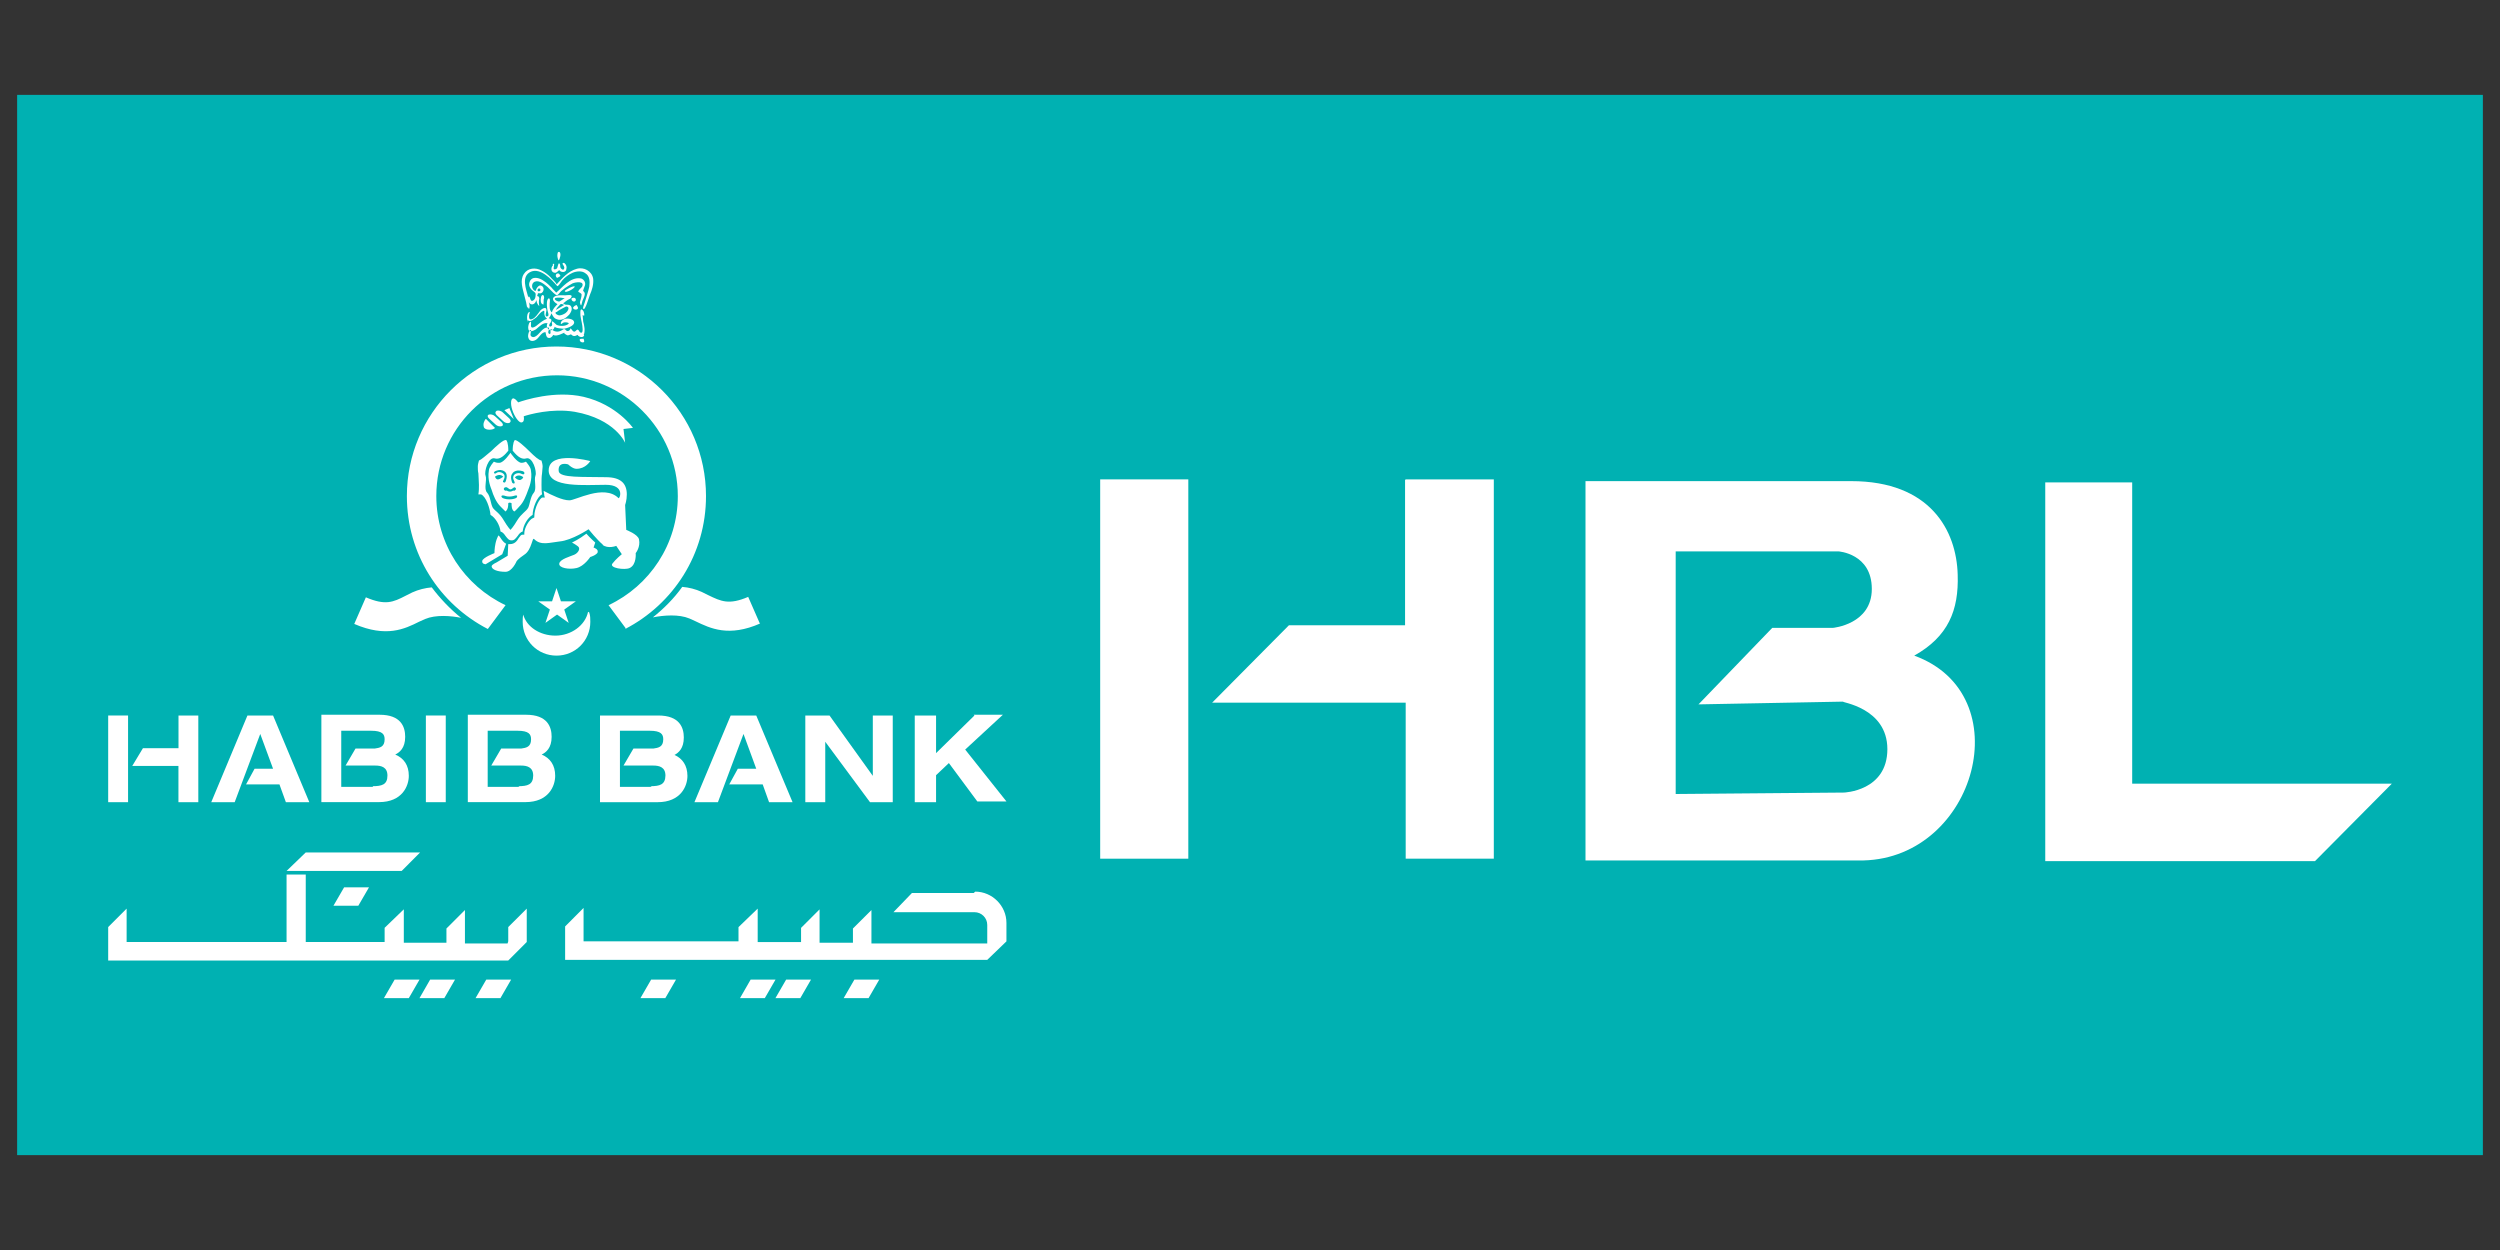 <?xml version="1.0" encoding="UTF-8"?>
<!-- Generator: Adobe Illustrator 25.2.0, SVG Export Plug-In . SVG Version: 6.00 Build 0)  -->
<svg xmlns="http://www.w3.org/2000/svg" xmlns:xlink="http://www.w3.org/1999/xlink" version="1.1" id="Layer_1" x="0px" y="0px" viewBox="0 0 400 200" style="enable-background:new 0 0 400 200;" xml:space="preserve">
<rect x="0" y="0" width="400" height="200" fill="#333333" stroke="none"/>
<style type="text/css">
	.st0{fill:#00B1B2;}
	.st1{fill:#FFFFFF;}
</style>
<g>
	<polygon class="st0" points="2.74,15.18 397.26,15.18 397.26,184.82 2.74,184.82  "></polygon>
	<g>
		<rect x="176.03" y="76.7" class="st1" width="14.1" height="60.69"></rect>
		<polygon class="st1" points="224.81,76.8 224.81,100.04 206.23,100.04 193.94,112.43 224.91,112.43 224.91,137.39 239.01,137.39     239.01,76.7 224.91,76.7   "></polygon>
		<path class="st1" d="M306.28,104.9c5.43-3.05,7.14-7.24,6.95-12.96c-0.19-7.05-4.38-14.96-17.05-14.96h-42.5v60.69h44.49    C316.18,137.2,323.33,111.1,306.28,104.9z M295.02,126.81l-26.91,0.23V88.22h26.03c0,0,5.35,0.33,5.35,6.01    c0,5.68-6.23,6.23-6.23,6.23h-9.7l-11.8,12.24l23.16-0.44c-0.55,0.11,7.06,0.88,7.06,7.61    C301.97,126.6,295.02,126.81,295.02,126.81z"></path>
		<polygon class="st1" points="351.72,125.39 341.15,125.39 341.15,77.18 327.24,77.18 327.24,137.78 327.33,137.78 351.82,137.78     370.4,137.78 382.69,125.39   "></polygon>
		<path class="st1" d="M91.96,45.86L91.96,45.86c0,0.27-1.51,1.15-1.6,0.71C90.37,46.4,91.87,45.6,91.96,45.86z M86.91,48.7    c-0.44,0-0.44-0.8-0.36-1.06c0-0.18,0.18-0.62,0.44-0.35c0.09,0.18,0.09,0.45,0,0.62c0,0.09,0,0.89-0.09,0.89V48.7z M92.14,47.99    c-0.09,0.45-0.71,0.27-0.71-0.18C91.43,47.64,92.14,47.46,92.14,47.99z M92.14,48.79c0.18,0,0.26,0.27,0.35,0.45    c0,0.44-0.8,0.35-0.8,0c0-0.09,0.36-0.45,0.45-0.36V48.79z M73.88,98.87c-1.77-0.36-4.17-0.54-5.85,0.17l-0.98,0.44    c-2.3,1.15-5.23,2.57-10.37,0.35l1.86-4.26c3.1,1.33,4.34,0.8,6.38-0.26l1.06-0.53c0.97-0.44,2.04-0.71,3.1-0.8    c1.33,1.77,2.93,3.46,4.7,4.88H73.88z M94.27,97.98c0.18,0.53,0.18,0.97,0.18,1.51c0,3.01-2.39,5.41-5.41,5.41    c-3.01,0-5.41-2.39-5.41-5.41c0-0.35,0-0.8,0.09-1.15c0.53,1.95,2.66,3.36,5.14,3.36c2.57,0,4.79-1.68,5.23-3.81L94.27,97.98z     M88.41,42.32c0.44-0.44,0.18,0.35,0.18,0.53c-0.09,0.36,0.35,0.27,0.53,0.09c0.09-0.09,0.18-0.89,0.35-0.8    c0.18,0.09,0.18,0.44,0.18,0.62c0.09,0.27,0.53,0.62,0.62,0.18c0.09-0.27-0.18-0.53-0.27-0.71c0-0.27,0.36-0.18,0.44,0    c0.18,0.18,0.27,0.53,0.18,0.8c0,0.62-0.89,0.62-1.15,0.18c-0.09,0.09-0.44,0.44-0.62,0.44c-0.71,0-0.8-0.8-0.35-1.24L88.41,42.32    z M89.66,44.09c0,0.18-0.36,0.26-0.44,0.35c-0.27,0.09-0.53-0.7,0.09-0.7c0.09,0,0.36,0.27,0.36,0.44V44.09z M84.43,49.06    c0,0,0.18,0.53,0.27,0.27c0.09-0.35,0-0.71-0.09-0.98c0.36,0.62,0.98,0.35,1.15-0.18c0.09-0.18,0.09-0.36,0.09-0.44    c-0.09,0.44,0.09,0.97,0.44,1.24c-0.09-0.44-0.09-0.8,0-1.24c0-0.18-0.26-0.53-0.35-0.27v0.09c0-0.18,0-0.27,0.09-0.45    c0-0.35,0.35-0.09,0.53-0.18c0.44-0.17,0.53-0.8,0.27-1.06c-0.53-0.53-0.98,0.18-1.15,0.71c-0.62-0.18-0.8-1.24-0.09-1.51    c0.71-0.27,1.51,0.44,2.04,0.88c0.27,0.27,0.62,0.62,0.89,0.89c0.35,0.26,0.53,0.62,0.89,0.18c0.53-0.71,1.42-1.24,2.22-1.68    c0.44-0.18,1.95-0.44,1.51,0.53c-0.18,0.27-0.53,0.44-0.62,0.8c0,0.09,0.62,0.26,0.53,0.53c0,0.36-0.18,0.8-0.26,1.15    c0,0.18,0.17,0.8,0.26,0.35c0.09-0.44,0.18-0.71,0.36-1.06c0.18-0.44,0.27-0.8-0.09-1.06c-0.09-0.09,0.27-0.8,0.27-0.89    c0.18-0.53-0.27-1.15-0.8-1.15c-1.6-0.18-2.84,1.51-3.81,2.3c0-0.09-0.62-0.62-0.71-0.8c-0.35-0.35-0.8-0.8-1.24-1.07    c-0.71-0.53-1.95-0.88-2.3,0.18c-0.18,0.45,0,0.89,0.35,1.24c0.27,0.27,0.71,0.44,0.62,0.8c0,0.36-0.09,0.71-0.36,0.88    c-0.53,0.36-0.44-0.53-0.71-0.62c-0.09,0-0.09,0.09-0.09,0.18c-0.35-1.33-1.24-3.46,0.44-4.16c1.51-0.62,3.28,1.24,4.17,2.31    c0.18,0.08,0.53-0.54,0.8-0.89c0.44-0.53,1.06-0.97,1.68-1.24c0.62-0.26,1.51-0.35,2.04,0.09c0.71,0.44,0.71,1.33,0.62,2.12    c-0.18,0.8-0.45,1.6-0.71,2.48c-0.09,0.27-0.18,0.53-0.27,0.8c-0.09,0.27,0.09,0.44,0.27,0.18c0.35-0.62,0.53-1.42,0.8-2.13    c0.35-0.8,0.62-1.68,0.53-2.57c-0.18-1.24-1.51-1.95-2.66-1.59c-1.33,0.36-2.31,1.51-3.19,2.48c-0.18-0.44-0.71-0.8-0.98-1.15    c-0.44-0.44-0.89-0.8-1.42-1.06c-0.97-0.53-2.21-0.44-2.83,0.53c-0.71,1.06-0.18,2.39,0.09,3.55c0.18,0.62,0.35,1.33,0.44,1.95    L84.43,49.06z M86.02,46.4c0-0.27,0.35-0.35,0.44-0.09c0.09,0.36-0.44,0.36-0.44,0.18C86.02,46.4,86.02,46.4,86.02,46.4z     M84.43,51.18c0.35,0.53,1.06-0.18,1.42-0.44c0.35-0.36,0.62-0.8,1.06-0.98c0.26-0.18,0.18,0.27,0.18,0.44    c0,0.27,0.18,0.62,0.44,0.8c-0.53,0.18-0.97,0.53-1.42,0.89c-0.27,0.26-1.24,0.97-1.15,0.09c0-0.09,0.09-0.7-0.18-0.44    c-0.18,0.18-0.27,0.62-0.27,0.89c0,0.89,0.8,0.53,1.24,0.27c0.53-0.44,1.15-1.15,1.86-0.98c-0.53,0.89,0.89,1.69,1.15,0.53    c0,0.27,1.33,0.35,1.51,0.35c0.44-0.09,1.68-0.45,1.59-1.07C91.78,51,90.81,50.92,90.45,51c-0.27,0.09-0.62,0.27-0.71,0.62    c-0.09,0.35,0.18,0.18,0.27,0.08c0.27-0.26,1.15-0.08,0.97,0.09c-0.44,0.44-1.42,0.44-1.95,0.17c-0.09-0.09-0.62-0.62-0.71-0.53    c-0.09,0.18,0.09,0.44,0,0.62c-0.09,0.27-0.53,0.27-0.44-0.09c0.09-0.27,0.35-0.44,0.35-0.7c0-0.27-0.27-0.27-0.44-0.36    c0.09,0,0.53-0.71,0.35-0.8c0.18,0.09,0.27,0.44,0.44,0.62c0.18,0.26,0.44,0.35,0.8,0.44c0.71,0.09,1.24-0.35,1.68-0.8    c0.27-0.35,0.53-0.8,0.36-1.24c-0.09-0.27-0.36-0.36-0.62-0.36c-0.36,0-0.44,0-0.71-0.27c0.18,0,0.36-0.26,0.53-0.35    c0.18-0.18,0.53-0.27,0.71-0.44c0.53-0.71-0.62-0.45-0.89-0.45c-0.53,0-1.24-0.09-1.68,0.18c-0.71,0.44,0.09,1.06,0.44,1.24    c-0.35,0.36-0.8,0.8-0.89,1.33c-0.44-0.35-0.36-0.97-0.36-1.42c0-0.27,0.09-0.53,0-0.71c-0.09-0.27-0.26-0.09-0.35,0.09    c-0.18,0.45-0.09,1.24,0,1.68c0,0.18,0.35,0.89,0,0.97c-0.53,0.18-0.18-0.71-0.18-0.88c0.09-0.89-0.89-0.26-1.06,0.09    c-0.35,0.44-0.71,1.07-1.24,1.24c-0.71,0.27-0.44-0.8-0.35-1.15c-0.53,0-0.53,1.33-0.27,1.59L84.43,51.18z M88.77,47.81    c0-0.26,0.8-0.18,0.97-0.18l0.62,0.09l0,0c-0.09,0-0.8,0.53-0.89,0.53C89.3,48.26,88.77,48.08,88.77,47.81z M89.48,48.88    c0.27-0.35,0.35-0.27,0.8-0.09c-0.44,0.27-0.89,0.53-1.33,0.8C89.04,49.32,89.3,49.06,89.48,48.88z M89.04,49.94    c0.44-0.36,0.98-0.62,1.51-0.89h0.18c0.53,0.18,0,0.89-0.27,1.06c-0.27,0.17-0.62,0.35-0.98,0.35c-0.18,0-0.8-0.27-0.53-0.53    H89.04z M93.38,54.2l0.09,0.35v0.09c0,0.27-0.8,0.17-0.71-0.35c0.09-0.09,0.35-0.09,0.53-0.09H93.38z M93.47,53.66    c-0.18,0.45-0.88,0.27-1.06-0.08c-0.44,0.26-0.71,0.26-1.06-0.09c-0.27,0.09-0.44,0.27-0.71,0.09c-0.09-0.09-0.44-0.18-0.35-0.35    c-0.09,0-1.24,0.71-1.77,0.35c-0.18,0.35-0.53,0.62-0.89,0.44c-0.27-0.18-0.27-0.53-0.35-0.88c-0.62,0-0.98,0.8-1.42,1.15    c-0.44,0.35-1.15,0.44-1.33-0.27c-0.09-0.26,0-0.62,0.09-0.88c0-0.09,0.36-0.53,0.36-0.27c0,0.36-0.36,0.89,0.26,1.06    c0.8,0.09,1.33-1.33,2.13-1.5c0.71-0.18,0.44,0.27,0.36,0.62c-0.09,0.44,0.44,0.53,0.35,0.09c0-0.18-0.09-0.62,0.18-0.44    c0.62,0.53,1.24,0.44,1.86,0c0.36-0.18,0.36,0.27,0.71,0.27c0.26,0,0.44-0.27,0.44-0.45c0.27,0.18,0.35,0.62,0.71,0.53    c0.18-0.09,0.35-0.44,0.53-0.27c0.18,0.09,0.18,0.44,0.44,0.44c0.27,0.09,0.27-0.36,0.27-0.53c0-0.71-0.27-1.51-0.35-2.22    c0-0.09-0.09-1.06,0.18-0.97c0.36,0.18,0.44,0.62,0.44,0.97c0,0-0.18,0.09-0.27-0.09l0.09,1.07c0.18,0.62,0.35,1.51,0.09,2.13    L93.47,53.66z M92.14,96.21l-1.86,1.32l0.71,2.13l-1.86-1.33l-1.86,1.33l0.71-2.13l-1.86-1.32h2.21l0.71-2.13l0.71,2.13h2.22    H92.14z M81.5,65.28l0.71,1.77l-1.51-1.42L81.5,65.28z M77.16,89.74c0.09-0.53,1.95-1.24,1.95-1.24s0-0.8,0.18-1.59    c0.09-0.44,0.27-0.89,0.44-1.24c0.18,0.09,0.27,0.27,0.45,0.53c0.18,0.27,0.44,0.62,0.8,0.8l-0.62,1.68l-2.66,1.6    C77.69,90.27,77.07,90.27,77.16,89.74z M77.78,67.05l1.42,1.42c-0.27,0.35-1.51,0.44-1.77-0.09c-0.18-0.53,0-0.97,0.26-1.33H77.78    z M79.2,66.6l1.06,0.97c0.27,0.27,0.27,0.54,0,0.62c-0.27,0.09-0.71,0-0.97-0.27l-1.06-0.97c-0.27-0.26-0.27-0.53,0-0.62    C78.49,66.25,78.93,66.34,79.2,66.6z M121.65,99.75c-5.05,2.22-7.98,0.8-10.37-0.35l-0.97-0.44c-1.68-0.71-4.08-0.53-5.85-0.18    c1.77-1.42,3.37-3.02,4.7-4.88c1.07,0.09,2.13,0.36,3.1,0.8l1.07,0.53c2.04,0.98,3.28,1.6,6.38,0.27l1.86,4.25H121.65z     M79.73,74.05c-0.27,0-0.53-0.09-0.71-0.18c0,0-0.8,0.89-0.8,1.41c-0.27,1.51,0.35,2.84,0.44,3.1c0.27,0.89,0.71,1.95,1.42,2.66    c0.18,0.18,0.62,0.62,0.8,0.8c0.44-0.36,0.44-0.98,0.44-1.33c0,0,0.09-0.09,0.26-0.09c0.09,0,0.27,0.09,0.27,0.09    c0,0.44,0,1.07,0.44,1.33c0.27-0.18,0.62-0.62,0.8-0.8c0.71-0.71,1.06-1.68,1.42-2.66c0.09-0.26,0.71-1.59,0.44-3.1    c0-0.53-0.8-1.41-0.8-1.41c-0.18,0.09-0.44,0.18-0.71,0.18c-0.71,0-1.77-1.6-1.77-1.6s-1.06,1.6-1.77,1.6H79.73z M82.21,77.95    c0.26,0,0.35,0.18,0.35,0.27c0,0.09-0.09,0.17-0.18,0.26c-0.18,0.09-0.26,0-0.26,0s-0.27,0.18-0.53,0.18    c-0.26,0-0.53-0.18-0.53-0.18s-0.09,0.09-0.27,0c-0.18-0.09-0.18-0.18-0.18-0.26c0-0.09,0.09-0.27,0.36-0.27    c0.27,0,0.44,0.35,0.71,0.35c0.27,0,0.44-0.35,0.71-0.35H82.21z M79.02,75.64c0-0.27,0.71-0.44,0.98-0.44c0,0,0.71,0,0.98,0.53    c0.27,0.53-0.09,1.33-0.09,1.33c-0.09,0.18-0.18,0.18-0.35,0.09c-0.09,0-0.09-0.18,0-0.27c0.09-0.27,0.26-0.44,0.18-0.8    c-0.09-0.44-0.89-0.71-1.24-0.44c-0.35,0.27-0.44,0.09-0.44-0.09V75.64z M79.64,76.71c-0.18,0-0.35-0.18-0.44-0.44l0,0l0,0    c0,0,0.71-0.62,1.33,0l0,0l0,0C80.53,76.26,80,76.71,79.64,76.71z M82.65,79.63c-0.09,0.09-0.53,0.27-1.15,0.27    c-0.62,0-1.06-0.18-1.15-0.27c-0.09-0.09-0.18-0.18-0.09-0.27c0-0.09,0.09-0.09,0.27-0.09c0.18,0,0.44,0.18,0.97,0.18    c0.53,0,0.89-0.18,0.97-0.18c0.18,0,0.27,0,0.27,0.09C82.74,79.45,82.74,79.54,82.65,79.63z M83.72,76.35    c-0.09,0.26-0.27,0.35-0.44,0.44c-0.44,0.09-0.89-0.35-0.89-0.44l0,0l0,0C83.01,75.73,83.72,76.35,83.72,76.35L83.72,76.35    L83.72,76.35z M81.94,75.82c0.27-0.54,0.98-0.54,0.98-0.54c0.35,0,1.06,0.09,0.98,0.45c0,0.09-0.09,0.27-0.44,0.09    c-0.44-0.26-1.24-0.09-1.33,0.44c-0.09,0.35,0.09,0.53,0.18,0.8c0.09,0.18,0,0.27,0,0.27c-0.09,0.09-0.27,0-0.35-0.09    c0,0-0.36-0.8-0.09-1.33L81.94,75.82z M100.2,100.64l-2.83-3.81c6.56-3.1,11.08-9.75,11.08-17.46c0-10.63-8.68-19.32-19.32-19.32    c-10.64,0-19.32,8.6-19.32,19.32c0,7.71,4.52,14.36,11.08,17.46l-2.84,3.81C70.33,96.65,65.1,88.67,65.1,79.37    c0-13.2,10.72-23.93,23.93-23.93c13.21,0,23.93,10.73,23.93,23.93c0,9.3-5.23,17.28-12.94,21.27H100.2z M76.54,79.1    c0.09-0.53,0.09-1.06,0.09-1.51c0-0.71-0.09-1.33-0.09-1.86c-0.09-0.35-0.09-0.71-0.09-1.07c0-0.35,0.09-0.62,0.18-0.97    c0.44-0.18,0.97-0.71,1.95-1.5c0.71-0.71,2.04-1.95,2.4-1.77c0.09,0,0.35,0.44,0.35,1.69c-0.44,0.53-1.24,1.5-2.13,1.24    c-1.06-0.35-1.77,2.13-1.51,2.75c0.27,0.71-0.35,2.13,0.27,2.75c0.53,0.62,0.53,1.77,0.89,2.39c0.36,0.53,1.06,0.8,1.77,2.04    c0.62,1.06,1.06,1.5,1.06,1.5s0.44-0.44,1.06-1.5c0.71-1.15,1.42-1.42,1.77-2.04c0.27-0.53,0.35-1.77,0.89-2.39    c0.53-0.62,0-2.04,0.27-2.75c0.27-0.62-0.44-3.1-1.51-2.75c-0.89,0.27-1.68-0.71-2.13-1.24c0-1.24,0.27-1.69,0.35-1.69    c0.36-0.09,1.69,1.15,2.31,1.77c0.89,0.88,1.51,1.42,1.95,1.5c0.09,0.36,0.18,0.62,0.18,0.97c0,0.35-0.09,0.71-0.09,1.07    c-0.09,0.53-0.09,1.15-0.09,1.86c0,0.45,0,0.98,0.09,1.51c-0.8,0.36-1.51,2.22-1.51,3.28c-0.8,0.44-1.51,1.68-1.59,2.66    c-0.36,0.09-0.62,0.44-0.8,0.71c-0.36,0.44-0.53,0.71-0.98,0.71c-0.44,0-0.62-0.27-0.97-0.71c-0.18-0.27-0.44-0.62-0.8-0.71    c-0.09-0.97-0.8-2.22-1.6-2.66c-0.09-1.07-0.71-2.93-1.51-3.28H76.54z M95.68,88.32c-0.26,0.53-1.24,0.8-1.24,0.8    s-0.98,1.5-2.21,1.77c-1.15,0.27-2.84,0-2.75-0.71c0.09-0.71,1.77-1.15,2.39-1.42c0.62-0.27,1.06-0.97,0.62-1.33    c-0.44-0.35-0.97-0.62-0.97-0.62s1.15-0.53,2.3-1.42c0.62,0.71,1.42,1.42,1.42,1.42l-0.27,0.8c0,0,0.89,0.26,0.62,0.8L95.68,88.32    z M101.27,68.46l-1.51,0.18l0.26,2.21c0,0-1.59-3.81-8.06-4.96c-3.72-0.62-7.36,0.45-8.16,0.71c0.09,0.53,0,0.89-0.27,0.97    c-0.35,0.18-0.97-0.53-1.42-1.59c-0.44-1.06-0.44-2.04-0.09-2.22c0.27-0.09,0.53,0.18,0.89,0.62c0.98-0.35,5.85-1.95,10.46-0.89    C98.69,64.74,101.27,68.46,101.27,68.46z M89.3,41.52c-0.09-0.26-0.18-0.62-0.09-0.97c0-0.18,0.18-0.36,0.36-0.18    c0.18,0.27,0.09,0.62,0,0.89C89.57,41.35,89.39,41.88,89.3,41.52z M80.44,65.98l1.06,0.98c0.27,0.26,0.27,0.53,0,0.71    c-0.26,0.09-0.71,0-0.97-0.27l-1.06-0.97c-0.27-0.26-0.27-0.53,0-0.71C79.73,65.63,80.17,65.72,80.44,65.98z M96.48,87.16    c-0.89-0.71-2.31-2.48-2.31-2.48s-2.66,1.77-4.61,1.95c-1.6,0.17-3.01,0.71-4.08-0.36c-0.35-0.44-0.35,1.69-1.59,2.48    c-1.06,0.71-1.24,1.06-1.24,1.06s-0.71,1.68-1.77,1.68c-1.24,0-2.22-0.35-2.22-0.89c0-0.27,0.8-0.62,0.8-0.62l1.77-1.06l0.09-1.86    c0.09,0,0.18,0,0.26,0c0.8,0,1.15-0.53,1.42-0.98c0.26-0.35,0.35-0.53,0.62-0.53h0.27v-0.27c0-0.8,0.8-2.22,1.42-2.4l0.18-0.09    v-0.18c0-1.33,0.89-3.01,1.33-3.01h0.35l-0.09-0.35c0-0.27-0.09-0.44-0.09-0.71c1.33,0.71,3.01,1.51,4.08,1.51    c0.89,0.09,5.58-2.66,7.89-0.35c0.18,0.18,1.15-2.13-2.04-2.13c-3.28,0-9.13,0.54-9.13-2.3c0-3.28,6.65-1.5,6.65-1.5    s-0.71,1.24-2.21,1.24c-0.62,0-1.33-0.71-1.33-0.71s-1.68-0.53-1.51,1.07c0.09,1.15,3.99,0.89,7.53,0.98    c1.24,0,2.04,0.26,2.57,0.71c0.53,0.44,0.8,1.15,0.8,2.04c0,0.98-0.27,1.69-0.27,1.69l0.18,3.99c0,0,1.86,0.71,2.04,1.51    c0.27,1.24-0.53,2.21-0.53,2.21s0.18,1.86-0.98,2.39c-0.8,0.35-3.28,0-2.75-0.71c0.53-0.71,1.51-1.51,1.51-1.51l-0.89-1.33    c0,0-1.33,0.53-2.21-0.18H96.48z"></path>
		<path class="st1" d="M31.63,114.48h-3.07c0,0,0,5,0,5.23c-0.34,0-5.69,0-5.69,0l-1.71,2.84c0,0,7.05,0,7.39,0c0,0.34,0,5.8,0,5.8    h3.18v-13.87h-0.23H31.63z"></path>
		<polygon class="st1" points="20.38,114.48 17.31,114.48 17.31,128.35 20.49,128.35 20.49,114.48 20.26,114.48   "></polygon>
		<rect x="68.14" y="114.48" class="st1" width="3.18" height="13.87"></rect>
		<path class="st1" d="M68.14,114.48v13.87V114.48z"></path>
		<polygon class="st1" points="49.49,128.35 45.74,128.35 44.71,125.5 39.37,125.5 40.73,123 43.69,123 41.64,117.43 37.55,128.35     33.8,128.35 39.59,114.48 43.69,114.48   "></polygon>
		<path class="st1" d="M63.24,120.73c0.68-0.34,1.59-1.02,1.59-2.84c0-1.6-0.68-3.53-4.09-3.53h-9.32v0.11v13.87h9.21    c3.75,0,4.78-2.61,4.78-4.21C65.41,122.43,64.61,121.3,63.24,120.73z M59.6,125.79l0.12,0.11c0,0-4.78,0-5.12,0    c0-0.34,0-8.64,0-8.98c0.34,0,4.78,0,4.78,0c1.82,0,2.16,0.57,2.16,1.37c0,1.25-0.8,1.36-1.59,1.48h-0.11h-2.96l-1.59,2.72h4.77    c0.91,0,1.93,0.23,1.93,1.6C61.99,125.56,61.08,125.79,59.6,125.79z"></path>
		<path class="st1" d="M86.67,120.73c0.68-0.34,1.59-1.02,1.59-2.84c0-1.6-0.68-3.53-4.09-3.53h-9.32v0.11v13.87h9.21    c3.75,0,4.77-2.61,4.77-4.21C88.83,122.43,88.03,121.3,86.67,120.73z M82.92,125.79l0.23,0.11c0,0-4.78,0-5.12,0    c0-0.34,0-8.64,0-8.98c0.34,0,4.78,0,4.78,0c1.82,0,2.16,0.57,2.16,1.37c0,1.25-0.8,1.36-1.59,1.48c0,0-0.12,0-0.23,0h-2.96    l-1.59,2.72h4.78c0.91,0,1.93,0.23,1.93,1.6C85.3,125.56,84.39,125.79,82.92,125.79z"></path>
		<path class="st1" d="M107.92,120.79c0.67-0.36,1.49-1.06,1.49-2.79c0-1.59-0.68-3.52-4.09-3.52h-9.32v13.87h9.21    c3.75,0,4.78-2.61,4.78-4.21C109.98,122.48,109.21,121.37,107.92,120.79z M104.07,125.79l0.23,0.11c0,0-4.78,0-5.11,0    c0-0.34,0-8.64,0-8.98c0.34,0,4.77,0,4.77,0c1.82,0,2.16,0.57,2.16,1.37c0,1.25-0.8,1.36-1.59,1.48c0,0-0.12,0-0.23,0h-2.95    l-1.59,2.72h4.78c0.91,0,1.93,0.23,1.93,1.6C106.45,125.56,105.54,125.79,104.07,125.79z"></path>
		<polygon class="st1" points="139.65,114.48 142.84,114.48 142.84,128.35 139.2,128.35 132.04,118.68 132.04,118.68 132.04,128.35     128.85,128.35 128.85,114.48 132.72,114.48 139.65,124.14 139.65,124.14   "></polygon>
		<polygon class="st1" points="155.8,114.36 160.46,114.36 154.43,119.93 161.03,128.23 156.37,128.23 151.82,122.09 149.77,124.03     149.77,128.35 146.36,128.35 146.36,114.48 149.77,114.48 149.77,120.5 155.91,114.48   "></polygon>
		<polygon class="st1" points="126.81,128.35 123.05,128.35 122.03,125.5 116.68,125.5 118.05,123 121,123 118.96,117.43     114.87,128.35 111.11,128.35 116.91,114.48 121,114.48   "></polygon>
		<path class="st1" d="M57.33,144.92l1.71-2.95c-0.23,0-3.98,0-3.98,0l-1.71,2.95H57.33z"></path>
		<path class="st1" d="M65.41,159.7l1.71-2.96c-0.23,0-3.98,0-3.98,0l-1.71,2.96H65.41z"></path>
		<path class="st1" d="M71.09,159.7l1.71-2.96c-0.23,0-3.98,0-3.98,0l-1.7,2.96H71.09z"></path>
		<path class="st1" d="M122.37,159.7l1.71-2.96c-0.23,0-3.98,0-3.98,0l-1.7,2.96H122.37z"></path>
		<path class="st1" d="M128.05,159.7l1.71-2.96c-0.23,0-3.98,0-3.98,0l-1.71,2.96H128.05z"></path>
		<path class="st1" d="M138.97,159.7l1.71-2.96c-0.23,0-3.98,0-3.98,0l-1.71,2.96H138.97z"></path>
		<path class="st1" d="M80.07,159.7l1.71-2.96c-0.23,0-3.98,0-3.98,0l-1.71,2.96H80.07z"></path>
		<path class="st1" d="M106.45,159.7l1.71-2.96c-0.23,0-3.98,0-3.98,0l-1.71,2.96H106.45z"></path>
		<polygon class="st1" points="67.22,136.39 48.92,136.39 45.85,139.35 64.27,139.35   "></polygon>
		<polygon class="st1" points="81.21,150.95 74.39,150.95 74.39,145.6 71.43,148.56 71.43,150.84 64.61,150.84 64.61,145.49     61.54,148.45 61.54,150.72 48.92,150.72 48.92,139.92 45.85,139.92 45.85,150.72 20.26,150.72 20.26,145.38 17.31,148.33     17.31,153.68 81.32,153.68 84.28,150.72 84.28,145.38 81.32,148.33 81.32,150.61   "></polygon>
		<path class="st1" d="M155.8,142.88h-9.89l-2.96,3.07h12.96c1.14,0,2.05,0.91,2.05,2.04v2.96h-18.53v-5.34l-2.96,2.95v2.28h-5.34    v-5.34l-2.96,2.96v2.27h-6.94v-5.35l-3.07,2.96v2.27H93.37v-5.34l-2.95,2.96v5.35h67.54l3.07-2.96v-2.96c0-2.73-2.27-5-5-5    L155.8,142.88z"></path>
	</g>
</g>
</svg>
